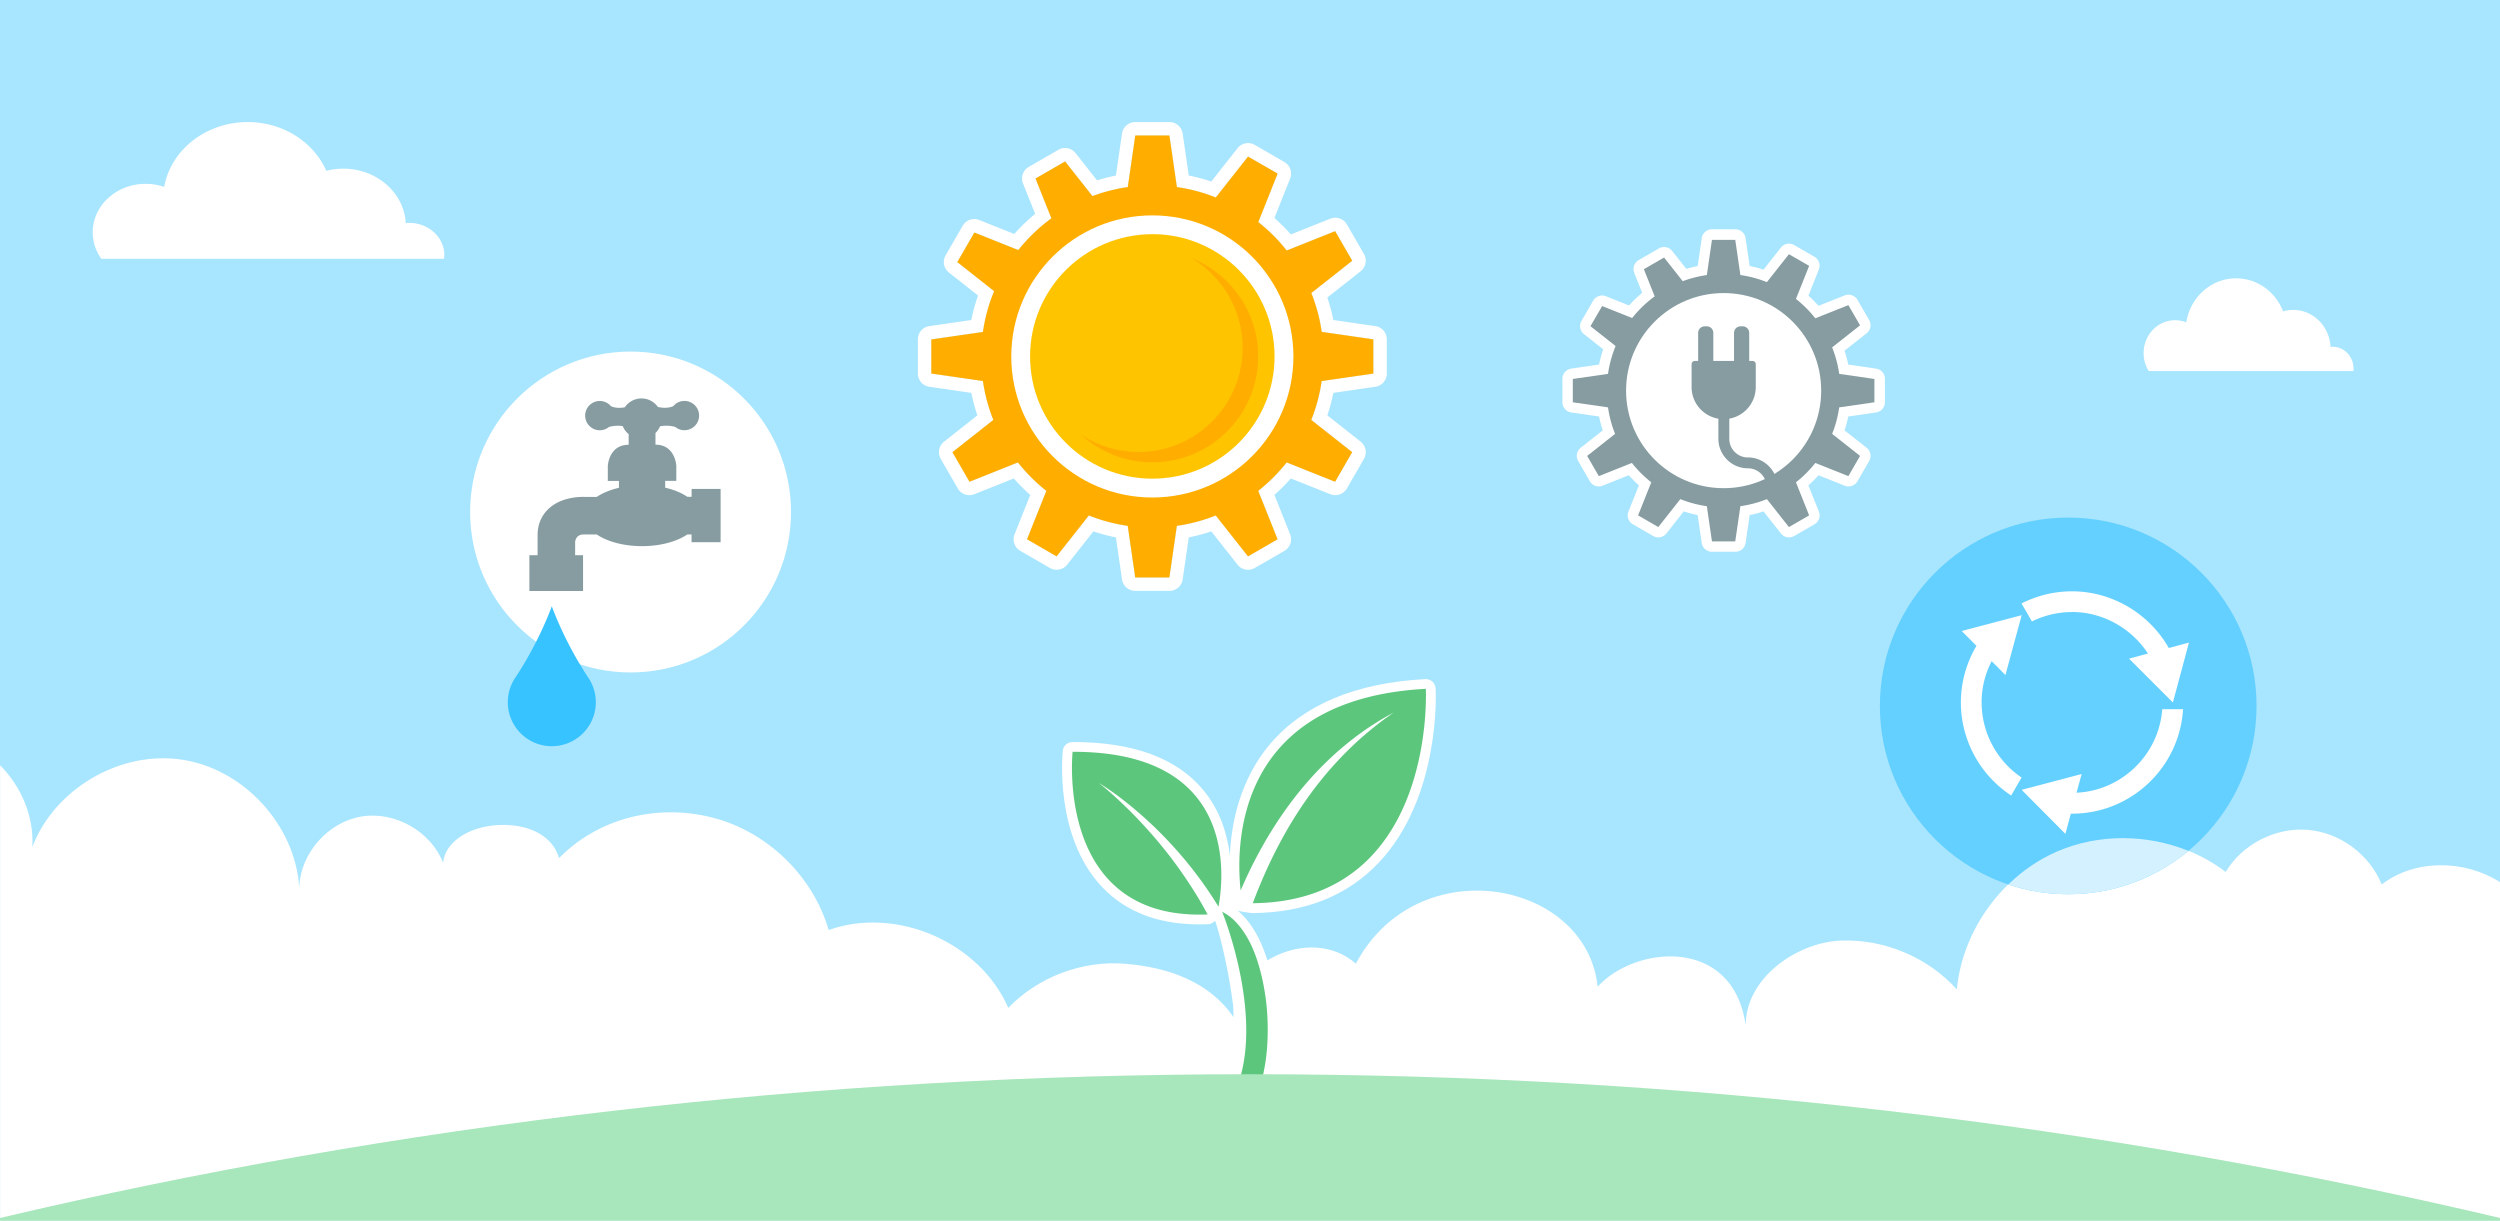 <svg xmlns="http://www.w3.org/2000/svg" width="512" height="250"><defs><style>.cls-10,.cls-3,.cls-5{stroke-width:0}.cls-3{fill:#ffae00}.cls-5{fill:#869ca1}.cls-10{fill:#fff}</style></defs><path d="M0 0h512v250H0z" style="fill:#a8e5ff;stroke-width:0"/><path d="M512 250v-69.34c-7.2-4.6-17.37-4.79-24.23.48-2.46-6.15-8.58-10.66-15.18-11.19s-13.37 2.95-16.77 8.62c-9.69-7.38-23.43-9.03-34.6-4.16-11.16 4.88-19.29 16.08-20.46 28.21-5.94-6.57-14.86-10.32-23.71-9.99-8.85.33-19.53 7.5-19.53 17.36-2.57-18.36-22.74-16.33-30.32-7.91-2.29-21.88-36.94-28.35-49.52-4.72-9.6-8.4-26.07.6-25.03 10.96-5-7.27-13.4-10.21-22.19-10.94-8.79-.73-17.84 2.68-23.96 9.03-5.88-13.48-22.93-20.87-36.79-15.94-3.22-11.12-12.65-20.22-23.88-23.05-11.23-2.83-23.23.06-31.34 8.33-1.11-4.14-5.62-7.05-12.2-6.79-6.58.26-11.23 3.75-11.54 7.73-2.54-6.46-9.92-10.62-16.76-9.46-6.84 1.16-12.44 7.52-12.71 14.46-.84-12.75-11.38-24.21-24.01-26.11-12.64-1.91-26.08 5.93-30.65 17.87.38-6.18-2.24-12.34-6.6-16.72v93.28h512Z" class="cls-10"/><path d="M294.01 140.97c-.03-.53-.27-1.03-.66-1.38-.4-.35-.92-.54-1.45-.51-14.24.77-24.92 5.23-31.75 13.26-6.21 7.3-7.97 16.17-8.28 22.82-.52-4.4-2.02-9.26-5.5-13.43-5.41-6.48-14.35-9.76-26.55-9.76h-.18c-1.02 0-1.88.77-1.98 1.79-.07.71-1.73 17.48 7.97 27.82 5.15 5.49 12.47 8.09 21.76 7.7.57-.02 1.1-.29 1.46-.72 1.43 3.92 6.06 22.95 3.74 34.47h8.51c.51-3.27.66-11.82.41-15.64-.29-4.53-1.49-11.03-3.96-15.67-1.16-2.18-2.51-3.91-4.02-5.2 1.15.28 2.64.48 3.05.48h.02c10.76-.1 19.44-3.6 25.82-10.38 12.61-13.41 11.65-34.74 11.6-35.64Z" class="cls-10"/><path d="M256.32 226.79c2.97-5.9 3.61-12.8 3.2-19.28-.27-4.26-1.39-10.47-3.73-14.86-2.11-3.96-4.33-5.34-5.49-5.92.1.24 9.74 24.04 1.79 38.66-.24.44-.31.93-.24 1.4h4.47Zm-6.79-41.13c-2.68-4.39-5.78-8.5-9.22-12.28a86.13 86.13 0 0 0-3.51-3.64 85.32 85.32 0 0 0-3.72-3.41c-2.55-2.19-5.21-4.25-8.07-6 1.32 1.03 2.58 2.13 3.8 3.26s2.42 2.29 3.58 3.48c1.16 1.2 2.28 2.42 3.38 3.66 1.09 1.25 2.15 2.52 3.18 3.82a91.728 91.728 0 0 1 5.69 8.1c.88 1.4 1.7 2.82 2.48 4.26.07.12.13.24.2.37-31.33 1.3-27.65-33.31-27.65-33.31 33.57-.09 31.07 25.23 29.88 31.7Zm42.48-44.59s2.27 43.55-35.44 43.91c.11-.29.21-.58.33-.87 2.88-7.5 6.55-14.71 11.27-21.23a72.988 72.988 0 0 1 10.06-11.27c.75-.68 1.52-1.34 2.31-1.99a61.924 61.924 0 0 1 3.62-2.79c.41-.3.83-.59 1.25-.89-7.23 3.83-13.63 9.29-18.89 15.67-5.15 6.24-9.25 13.33-12.44 20.76-.99-9.1-1.25-39.19 37.93-41.3Z" style="fill:#5cc77c;stroke-width:0"/><path d="M512 250v-.56C430.77 230.28 344.87 220 256 220S81.23 230.29 0 249.44v.56h512Z" style="fill:#a8e6bc;stroke-width:0"/><circle cx="423.57" cy="144.57" r="38.57" style="fill:#63d0ff;stroke-width:0"/><path d="M448.19 174.26c-8.55-3.47-18.51-3.54-26.98.16-3.69 1.61-7.03 3.92-9.91 6.72 3.86 1.29 7.98 2.01 12.27 2.01 9.36 0 17.94-3.34 24.62-8.88Z" style="stroke-width:0;fill:#d4f1ff"/><path d="M424.36 125.34c6.26 0 12.13 3.28 15.54 8.51l-3.87 1.04 8.98 8.98 3.29-12.27-4.13 1.11c-4.04-7.1-11.66-11.61-19.82-11.61-3.6 0-7.15.86-10.34 2.49l2.13 3.68a18.55 18.55 0 0 1 8.22-1.92ZM405.83 143.87c0-2.97.71-5.85 2.06-8.46l2.82 2.84 3.33-12.26-12.28 3.24 3.02 3.04a22.694 22.694 0 0 0-3.19 11.6c0 7.68 3.92 14.87 10.3 19.05l2.13-3.68c-5.08-3.42-8.18-9.2-8.18-15.37ZM425.27 162.36l1.05-3.84-12.28 3.24 8.95 9.02 1.12-4.14h.25c12.1 0 22.02-9.48 22.73-21.4h-4.26c-.68 9.28-8.23 16.66-17.56 17.11Z" class="cls-10"/><circle cx="129.14" cy="104.86" r="32.86" class="cls-10"/><path d="M120.4 138.66c-4.91-7.43-7.39-14.5-7.39-14.5s-2.48 7.06-7.39 14.5a9.005 9.005 0 0 0 7.39 14.16 9.005 9.005 0 0 0 7.39-14.16Z" style="fill:#36c3ff;stroke-width:0"/><path d="M141.64 100.11v1.64h-.86c-1.2-.81-2.75-1.46-4.55-1.87v-1.4h2.28v-3.05s-.17-4.36-4.27-4.36v-2.39c.4-.39.72-.85.94-1.37.59-.12 1.72-.25 3.09.12h.01c.52.42 1.17.68 1.89.68 1.66 0 3.01-1.35 3.01-3s-1.35-3-3.01-3c-.92 0-1.73.42-2.28 1.07h-.02s-1.09.62-3.13.17c-.75-1.06-1.98-1.75-3.37-1.75s-2.68.72-3.42 1.82c-1.84.33-2.81-.23-2.81-.23h-.02a2.975 2.975 0 0 0-2.28-1.07c-1.66 0-3 1.35-3 3s1.35 3 3 3c.72 0 1.38-.26 1.89-.69h.01c1.17-.31 2.17-.26 2.8-.16.26.64.68 1.21 1.21 1.64v2.18c-4.1 0-4.27 4.36-4.27 4.36v3.05h2.28v1.4c-1.8.42-3.36 1.07-4.55 1.87h-2.36c-1.04-.04-4.9-.02-7.51 2.44-1.46 1.38-2.24 3.23-2.24 5.34v4.16h-1.68v7.33h10.99v-7.33h-1.62v-2.68s.03-1.57 1.74-1.57h2.69c2.16 1.46 5.5 2.39 9.27 2.39s7.11-.94 9.27-2.39h.87v1.58h5.95v-10.91h-5.95Z" class="cls-5"/><path d="M482 75.48c0-2.47-1.92-4.47-4.29-4.47-.14 0-.28 0-.42.02-.21-4.21-3.55-7.56-7.64-7.56-.72 0-1.41.1-2.07.3-1.53-3.97-5.26-6.77-9.62-6.77-5.14 0-9.4 3.9-10.22 9.01a6.15 6.15 0 0 0-2.27-.43c-3.57 0-6.46 3.02-6.46 6.74 0 1.36.39 2.62 1.05 3.68h41.92c.02-.17.03-.34.03-.52ZM91 52.24c0-3.64-3.22-6.59-7.19-6.59-.24 0-.47.01-.71.03-.35-6.21-5.95-11.14-12.8-11.14-1.2 0-2.36.15-3.47.44-2.57-5.85-8.81-9.98-16.1-9.98-8.61 0-15.75 5.75-17.11 13.28-1.18-.41-2.46-.63-3.8-.63-5.98 0-10.83 4.44-10.83 9.93 0 2 .65 3.86 1.76 5.42h70.19c.03-.25.05-.51.05-.76ZM281.26 76.5v-7l-10.57-1.53c-.4-2.77-1.12-5.44-2.13-7.96l8.38-6.61-3.5-6.06-9.92 3.96a35.214 35.214 0 0 0-5.82-5.82l3.96-9.92-6.06-3.5-6.61 8.38a34.733 34.733 0 0 0-7.96-2.13l-1.53-10.57h-7l-1.53 10.57c-2.51.36-4.93.99-7.24 1.85l-5.6-7.1-6.06 3.5 3.25 8.15a35.34 35.34 0 0 0-6.77 6.5l-9-3.59-3.5 6.06 7.54 5.95a34.958 34.958 0 0 0-2.29 8.35l-10.57 1.53v7l10.57 1.53c.4 2.77 1.12 5.44 2.13 7.96l-8.38 6.61 3.5 6.06 9.92-3.96c1.71 2.16 3.66 4.12 5.82 5.82l-3.96 9.92 6.06 3.5 6.61-8.38c2.52 1.01 5.19 1.73 7.96 2.13l1.53 10.57h7l1.53-10.57c2.77-.4 5.44-1.12 7.96-2.13l6.61 8.38 6.06-3.5-3.96-9.92c2.16-1.71 4.12-3.66 5.82-5.82l9.92 3.96 3.5-6.06-8.38-6.61c1.01-2.52 1.73-5.19 2.13-7.96l10.57-1.53Z" class="cls-10"/><path d="m239.5 27.74 1.53 10.57c2.77.4 5.44 1.12 7.96 2.13l6.61-8.38 6.06 3.5-3.96 9.92c2.16 1.71 4.12 3.66 5.82 5.82l9.92-3.96 3.5 6.06-8.38 6.61c1.01 2.52 1.73 5.19 2.13 7.96l10.57 1.53v7l-10.57 1.53c-.4 2.77-1.12 5.44-2.13 7.96l8.38 6.61-3.5 6.06-9.92-3.96a35.214 35.214 0 0 1-5.82 5.82l3.96 9.92-6.06 3.5-6.61-8.38a34.733 34.733 0 0 1-7.96 2.13l-1.53 10.57h-7l-1.53-10.57c-2.77-.4-5.44-1.12-7.96-2.13l-6.61 8.38-6.06-3.5 3.96-9.92a35.214 35.214 0 0 1-5.82-5.82l-9.92 3.96-3.5-6.06 8.38-6.61a34.733 34.733 0 0 1-2.13-7.96l-10.57-1.53v-7l10.57-1.53c.42-2.92 1.2-5.72 2.29-8.35l-7.54-5.95 3.5-6.06 9 3.59c1.95-2.46 4.23-4.64 6.77-6.5l-3.25-8.15 6.06-3.5 5.6 7.1c2.31-.86 4.73-1.49 7.24-1.85l1.53-10.57h7M239.5 25h-7c-1.36 0-2.52 1-2.71 2.35l-1.25 8.6c-1.3.26-2.59.59-3.86.99l-4.4-5.58a2.757 2.757 0 0 0-2.16-1.05c-.47 0-.94.12-1.37.37l-6.06 3.5a2.75 2.75 0 0 0-1.18 3.39L212 43.8a38.738 38.738 0 0 0-4.28 4.12l-7.16-2.86c-.33-.13-.68-.2-1.02-.2-.96 0-1.87.5-2.38 1.37l-3.5 6.06c-.68 1.18-.39 2.68.68 3.53l5.96 4.7c-.57 1.64-1.03 3.31-1.37 5.02l-8.6 1.25a2.736 2.736 0 0 0-2.35 2.71v7c0 1.36 1 2.52 2.35 2.71l8.6 1.25c.31 1.56.72 3.1 1.23 4.61l-6.82 5.38a2.75 2.75 0 0 0-.68 3.53l3.5 6.06a2.74 2.74 0 0 0 3.4 1.17l8.07-3.22c1.05 1.19 2.18 2.32 3.37 3.37l-3.22 8.07c-.51 1.27 0 2.71 1.18 3.39l6.06 3.5a2.747 2.747 0 0 0 3.53-.67l5.38-6.82c1.51.51 3.05.92 4.61 1.23l1.25 8.6c.2 1.35 1.35 2.35 2.71 2.35h7c1.36 0 2.52-1 2.71-2.35l1.25-8.6c1.56-.31 3.1-.72 4.61-1.23l5.38 6.82a2.747 2.747 0 0 0 3.53.67l6.06-3.5a2.75 2.75 0 0 0 1.18-3.39l-3.22-8.07c1.19-1.05 2.32-2.18 3.37-3.37l8.07 3.22c.33.13.68.2 1.02.2.95 0 1.87-.5 2.38-1.37l3.5-6.06c.68-1.18.39-2.68-.68-3.53l-6.82-5.38c.51-1.51.92-3.05 1.23-4.61l8.6-1.25a2.736 2.736 0 0 0 2.35-2.71v-7c0-1.36-1-2.52-2.35-2.71l-8.6-1.25c-.31-1.56-.72-3.1-1.23-4.61l6.82-5.38a2.75 2.75 0 0 0 .68-3.53l-3.5-6.06a2.74 2.74 0 0 0-3.4-1.17l-8.07 3.22a38.278 38.278 0 0 0-3.37-3.37l3.22-8.07c.51-1.27 0-2.71-1.18-3.39l-6.06-3.5c-.43-.25-.9-.37-1.37-.37-.82 0-1.62.36-2.16 1.05l-5.38 6.82c-1.51-.51-3.05-.92-4.61-1.23l-1.25-8.6A2.743 2.743 0 0 0 239.5 25Z" class="cls-10"/><path d="M281.26 76.5v-7l-10.57-1.53c-.4-2.77-1.12-5.44-2.13-7.96l8.38-6.61-3.5-6.06-9.92 3.96a35.214 35.214 0 0 0-5.82-5.82l3.96-9.92-6.06-3.5-6.61 8.38a34.733 34.733 0 0 0-7.96-2.13l-1.53-10.57h-7l-1.53 10.57c-2.51.36-4.93.99-7.24 1.85l-5.6-7.1-6.06 3.5 3.25 8.15a35.34 35.34 0 0 0-6.77 6.5l-9-3.59-3.5 6.06 7.54 5.95a34.958 34.958 0 0 0-2.29 8.35l-10.57 1.53v7l10.57 1.53c.4 2.77 1.12 5.44 2.13 7.96l-8.38 6.61 3.5 6.06 9.92-3.96c1.71 2.16 3.66 4.12 5.82 5.82l-3.96 9.92 6.06 3.5 6.61-8.38c2.52 1.01 5.19 1.73 7.96 2.13l1.53 10.57h7l1.53-10.57c2.77-.4 5.44-1.12 7.96-2.13l6.61 8.38 6.06-3.5-3.96-9.92c2.16-1.71 4.12-3.66 5.82-5.82l9.92 3.96 3.5-6.06-8.38-6.61c1.01-2.52 1.73-5.19 2.13-7.96l10.57-1.53Z" class="cls-3"/><circle cx="236" cy="73" r="28.89" class="cls-10"/><path d="M236 47.96c-13.83 0-25.04 11.21-25.04 25.04S222.17 98.03 236 98.03s25.03-11.21 25.03-25.04S249.82 47.95 236 47.95Z" style="fill:#ffc400;stroke-width:0"/><path d="M243.94 52.82c6.31 3.71 10.55 10.56 10.55 18.41 0 11.78-9.55 21.33-21.33 21.33-4.37 0-8.43-1.32-11.81-3.57 3.86 3.54 9 5.7 14.65 5.7 11.97 0 21.68-9.71 21.68-21.69 0-9.18-5.7-17.01-13.75-20.18Z" class="cls-3"/><path d="M383.88 82.39v-4.78l-7.21-1.04a23.5 23.5 0 0 0-1.45-5.43l5.72-4.51-2.39-4.14-6.77 2.7a24.44 24.44 0 0 0-3.97-3.97l2.7-6.77-4.14-2.39-4.51 5.72a23.5 23.5 0 0 0-5.43-1.45l-1.05-7.21h-4.77l-1.05 7.21c-1.71.25-3.36.67-4.94 1.26l-3.82-4.85-4.14 2.39 2.22 5.56a24.293 24.293 0 0 0-4.62 4.44l-6.14-2.45-2.39 4.13 5.15 4.06c-.74 1.8-1.27 3.71-1.56 5.7l-7.21 1.04v4.78l7.21 1.04a23.5 23.5 0 0 0 1.45 5.43l-5.72 4.51 2.39 4.14 6.77-2.7a24.44 24.44 0 0 0 3.97 3.97l-2.7 6.77 4.14 2.39 4.51-5.72a23.5 23.5 0 0 0 5.43 1.45l1.05 7.21h4.77l1.05-7.21a23.5 23.5 0 0 0 5.43-1.45l4.51 5.72 4.14-2.39-2.7-6.77a24.05 24.05 0 0 0 3.97-3.97l6.77 2.7 2.39-4.14-5.72-4.51a23.5 23.5 0 0 0 1.45-5.43l7.21-1.04Z" class="cls-10"/><path d="M355.39 113h-4.78a2.12 2.12 0 0 1-2.1-1.81l-.83-5.7c-.96-.2-1.91-.45-2.84-.76l-3.56 4.52c-.65.83-1.81 1.05-2.72.52l-4.14-2.39c-.91-.53-1.3-1.64-.91-2.62l2.14-5.35c-.73-.65-1.42-1.35-2.08-2.08l-5.35 2.14c-.98.39-2.09 0-2.62-.91l-2.39-4.14c-.53-.91-.3-2.07.52-2.72l4.52-3.56c-.31-.93-.56-1.88-.76-2.84l-5.7-.83a2.113 2.113 0 0 1-1.81-2.1v-4.78c0-1.05.77-1.94 1.81-2.1l5.7-.83c.22-1.06.5-2.1.85-3.12l-3.93-3.1a2.106 2.106 0 0 1-.52-2.72l2.39-4.14c.53-.91 1.64-1.3 2.62-.91l4.73 1.89c.83-.93 1.73-1.79 2.69-2.59l-1.63-4.08c-.39-.98 0-2.09.91-2.62l4.14-2.39c.91-.53 2.07-.3 2.72.52l2.9 3.67c.76-.23 1.54-.43 2.33-.6l.83-5.7a2.113 2.113 0 0 1 2.1-1.81h4.78c1.05 0 1.95.77 2.1 1.81l.83 5.7c.96.2 1.91.45 2.84.76l3.56-4.52c.65-.83 1.81-1.05 2.72-.52l4.14 2.39c.91.53 1.3 1.64.91 2.62l-2.14 5.35c.73.65 1.42 1.35 2.08 2.08l5.35-2.13c.98-.39 2.09 0 2.62.91l2.39 4.13c.53.91.3 2.07-.52 2.72l-4.52 3.56c.31.93.56 1.88.76 2.84l5.7.83c1.04.15 1.81 1.04 1.81 2.1v4.78c0 1.05-.77 1.94-1.81 2.1l-5.7.83c-.2.96-.45 1.91-.76 2.84l4.52 3.56c.83.65 1.05 1.81.52 2.72l-2.39 4.14c-.52.91-1.64 1.3-2.62.91l-5.35-2.14c-.65.73-1.35 1.42-2.08 2.08l2.14 5.35c.39.98 0 2.09-.91 2.62l-4.14 2.39c-.91.53-2.07.3-2.72-.52l-3.56-4.52c-.93.31-1.88.56-2.84.76l-.83 5.7a2.113 2.113 0 0 1-2.1 1.81Zm-2.94-4.23h1.11l.78-5.4c.14-.93.87-1.66 1.79-1.79 1.7-.24 3.36-.69 4.95-1.32.87-.35 1.87-.08 2.45.65l3.37 4.28.96-.56-2.02-5.07a2.11 2.11 0 0 1 .65-2.44c1.34-1.06 2.56-2.28 3.62-3.62.58-.74 1.58-1 2.45-.65l5.07 2.02.55-.96-4.28-3.37c-.74-.58-1-1.58-.65-2.45.63-1.58 1.08-3.25 1.32-4.95a2.1 2.1 0 0 1 1.79-1.79l5.4-.78v-1.11l-5.4-.78a2.1 2.1 0 0 1-1.79-1.79c-.24-1.7-.69-3.36-1.32-4.95-.35-.87-.08-1.87.65-2.45l4.28-3.38-.55-.96-5.07 2.02c-.87.35-1.86.08-2.45-.66a22.137 22.137 0 0 0-3.62-3.62c-.73-.58-1-1.58-.65-2.44l2.02-5.07-.96-.56-3.37 4.28c-.58.74-1.58 1.01-2.45.66-1.59-.63-3.26-1.08-4.95-1.32a2.1 2.1 0 0 1-1.79-1.79l-.78-5.4h-1.11l-.78 5.4a2.1 2.1 0 0 1-1.79 1.79 21.7 21.7 0 0 0-4.5 1.15c-.86.32-1.83.05-2.4-.67l-2.69-3.41-.96.56 1.54 3.86c.36.9.06 1.92-.72 2.49-1.58 1.16-3 2.52-4.21 4.05-.58.73-1.57 1-2.44.65l-4.44-1.77-.55.96 3.71 2.92c.74.59 1.01 1.6.64 2.47-.69 1.66-1.17 3.41-1.42 5.19a2.1 2.1 0 0 1-1.79 1.79l-5.4.78v1.11l5.4.78c.93.14 1.66.86 1.79 1.79.24 1.7.69 3.36 1.32 4.95.35.87.08 1.87-.66 2.45l-4.28 3.38.55.96 5.07-2.02a2.14 2.14 0 0 1 2.45.65c1.06 1.34 2.28 2.56 3.62 3.62.74.58 1 1.58.66 2.45l-2.02 5.07.96.56 3.38-4.28c.58-.74 1.58-1 2.45-.65 1.58.63 3.25 1.08 4.95 1.32a2.1 2.1 0 0 1 1.79 1.79l.78 5.4Zm31.43-26.38h.01-.01Z" class="cls-10"/><path d="M383.88 82.39v-4.78l-7.21-1.04a23.5 23.5 0 0 0-1.45-5.43l5.72-4.51-2.39-4.14-6.77 2.7a24.44 24.44 0 0 0-3.97-3.97l2.7-6.77-4.14-2.39-4.51 5.72a23.5 23.5 0 0 0-5.43-1.45l-1.05-7.21h-4.77l-1.05 7.21c-1.71.25-3.36.67-4.94 1.26l-3.82-4.85-4.14 2.39 2.22 5.56a24.293 24.293 0 0 0-4.62 4.44l-6.14-2.45-2.39 4.13 5.15 4.06c-.74 1.8-1.27 3.71-1.56 5.7l-7.21 1.04v4.78l7.21 1.04a23.5 23.5 0 0 0 1.45 5.43l-5.72 4.51 2.39 4.14 6.77-2.7a24.44 24.44 0 0 0 3.97 3.97l-2.7 6.77 4.14 2.39 4.51-5.72a23.5 23.5 0 0 0 5.43 1.45l1.05 7.21h4.77l1.05-7.21a23.5 23.5 0 0 0 5.43-1.45l4.51 5.72 4.14-2.39-2.7-6.77a24.05 24.05 0 0 0 3.97-3.97l6.77 2.7 2.39-4.14-5.72-4.51a23.5 23.5 0 0 0 1.45-5.43l7.21-1.04Z" class="cls-5"/><circle cx="353" cy="80" r="19.98" class="cls-10"/><path d="M357.98 93.69a3.82 3.82 0 0 1-3.82-3.82v-4.13a6.566 6.566 0 0 0 5.42-6.47v-4.68c0-.37-.3-.67-.67-.67h-.67v-5.74c0-.75-.61-1.35-1.35-1.35h-.41c-.75 0-1.35.61-1.35 1.35v5.74h-4.24v-5.74c0-.75-.61-1.35-1.35-1.35h-.41c-.75 0-1.35.61-1.35 1.35v5.74h-.67c-.37 0-.67.3-.67.67v4.68c0 3.26 2.38 5.96 5.49 6.48v4.11c0 3.33 2.71 6.05 6.05 6.05 1.94 0 3.55 1.46 3.79 3.34.71-.32 1.39-.68 2.05-1.08-.69-2.58-3.05-4.49-5.84-4.49Z" class="cls-5"/></svg>